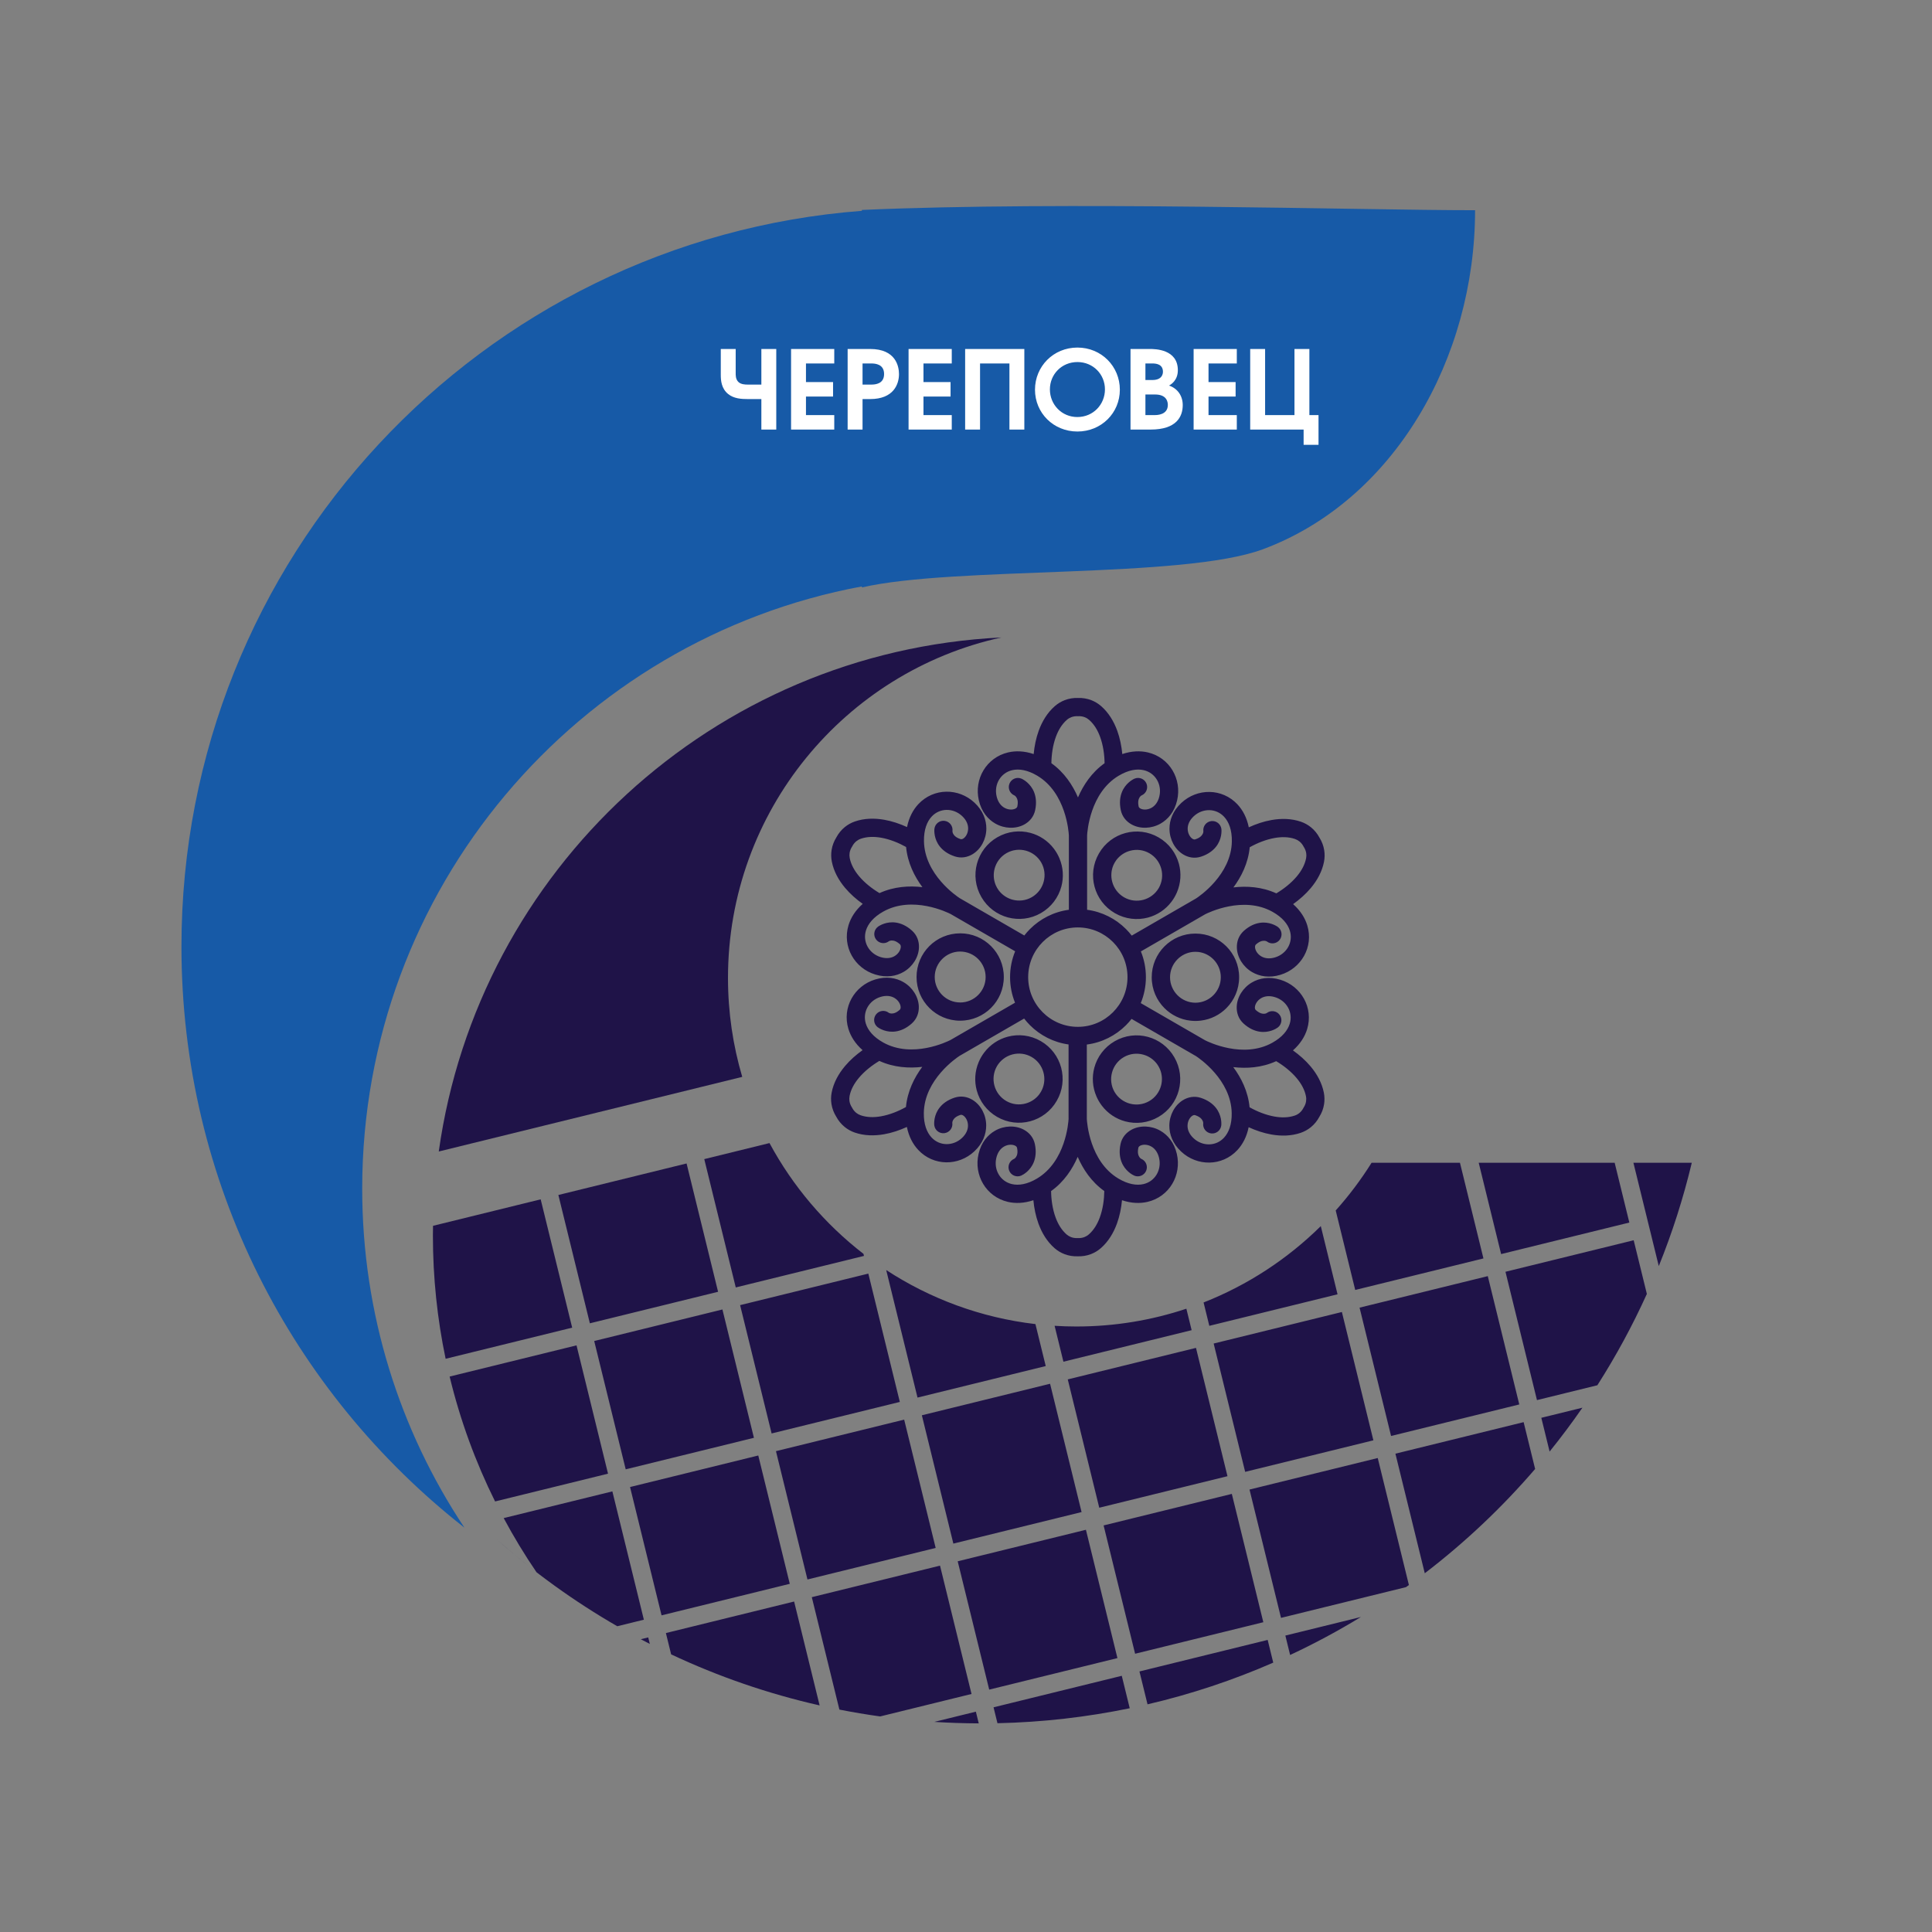 <?xml version="1.0" encoding="UTF-8" standalone="no"?>
<!DOCTYPE svg PUBLIC "-//W3C//DTD SVG 1.1//EN" "http://www.w3.org/Graphics/SVG/1.1/DTD/svg11.dtd">
<svg width="100%" height="100%" viewBox="0 0 257 257" version="1.1" xmlns="http://www.w3.org/2000/svg" xmlns:xlink="http://www.w3.org/1999/xlink" xml:space="preserve" xmlns:serif="http://www.serif.com/" style="fill-rule:evenodd;clip-rule:evenodd;stroke-linejoin:round;stroke-miterlimit:2;">
    <rect x="0" y="0" width="257" height="257" fill="#808080" stroke="none"/>
    <g transform="matrix(1,0,0,1,-6005,-3789)">
        <g transform="matrix(0.32,0,0,0.427,6005.63,3789.25)">
            <rect id="vk-severyanka" x="0" y="0" width="800" height="600" style="fill:none;"/>
            <g id="vk-severyanka1" serif:id="vk-severyanka">
                <g transform="matrix(0.207,0,0,0.207,304.568,237.801)">
                    <g transform="matrix(13.021,0,0,9.766,-3480.19,-6016.23)">
                        <path d="M319.801,605.675C319.1,605.651 318.41,605.763 317.764,606.01C317.212,606.221 316.695,606.528 316.236,606.928C315.08,607.935 314.277,609.267 313.747,610.721C313.326,611.876 313.081,613.114 312.968,614.319C311.536,613.838 310.201,613.793 309.03,614.065C308.193,614.26 307.441,614.616 306.797,615.093C306.155,615.568 305.622,616.162 305.219,616.836C304.42,618.172 304.13,619.817 304.51,621.453C304.918,623.208 305.906,624.375 307.06,625.033C307.775,625.44 308.559,625.647 309.314,625.674C310.09,625.7 310.847,625.532 311.483,625.193C312.345,624.732 312.985,623.973 313.199,622.96C313.44,621.82 313.312,620.906 313.033,620.196C312.502,618.848 311.375,618.231 311.079,618.107C310.366,617.807 309.544,618.142 309.243,618.855C308.942,619.569 309.277,620.391 309.991,620.691C310.047,620.715 310.27,620.848 310.416,621.219C310.52,621.485 310.561,621.861 310.45,622.388C310.421,622.525 310.313,622.638 310.163,622.718C309.961,622.827 309.695,622.879 309.402,622.87C309.089,622.858 308.757,622.769 308.445,622.591C307.916,622.29 307.456,621.72 307.249,620.826C307.036,619.913 307.192,619.005 307.627,618.277C307.843,617.917 308.127,617.6 308.469,617.347C308.808,617.096 309.208,616.908 309.657,616.803C310.708,616.559 312.036,616.767 313.539,617.666C317.951,620.306 318.366,626.28 318.397,626.881L318.394,626.881L318.394,638.315C316.064,638.628 313.977,639.707 312.395,641.289C312.083,641.601 311.792,641.931 311.523,642.278L301.602,636.55L301.6,636.553C301.095,636.226 296.129,632.879 296.048,627.738C296.021,625.987 296.505,624.733 297.242,623.945C297.558,623.608 297.921,623.356 298.307,623.188C298.697,623.018 299.114,622.931 299.533,622.924C300.382,622.911 301.245,623.23 301.931,623.871C302.601,624.497 302.864,625.181 302.861,625.79C302.859,626.148 302.77,626.481 302.623,626.758C302.486,627.016 302.307,627.22 302.112,627.341C301.968,627.431 301.815,627.467 301.683,627.424C301.17,627.257 300.865,627.034 300.687,626.811C300.438,626.498 300.435,626.239 300.443,626.178C300.539,625.41 299.994,624.709 299.226,624.612C298.458,624.516 297.757,625.061 297.661,625.829C297.62,626.147 297.59,627.432 298.493,628.565C298.968,629.162 299.695,629.729 300.804,630.091C301.787,630.412 302.765,630.237 303.595,629.721C304.207,629.34 304.731,628.769 305.095,628.084C305.45,627.417 305.663,626.634 305.668,625.81C305.675,624.482 305.159,623.044 303.842,621.813C302.615,620.665 301.046,620.094 299.49,620.118C298.705,620.13 297.923,620.295 297.191,620.613C296.456,620.933 295.771,621.406 295.184,622.033C294.364,622.911 293.735,624.09 293.435,625.57C292.336,625.066 291.141,624.66 289.93,624.446C288.406,624.178 286.85,624.207 285.401,624.705C284.825,624.903 284.301,625.197 283.842,625.569C283.305,626.005 282.863,626.547 282.533,627.166C282.162,627.761 281.913,628.415 281.804,629.098C281.711,629.681 281.719,630.282 281.835,630.881C282.129,632.385 282.881,633.747 283.876,634.932C284.666,635.874 285.615,636.706 286.602,637.406C285.47,638.406 284.763,639.539 284.413,640.69C284.164,641.512 284.096,642.341 284.187,643.137C284.277,643.93 284.526,644.689 284.908,645.375C285.665,646.735 286.944,647.809 288.551,648.297C290.276,648.822 291.779,648.55 292.926,647.879C293.637,647.463 294.208,646.888 294.608,646.247C295.02,645.589 295.253,644.85 295.276,644.129C295.309,643.152 294.971,642.218 294.201,641.527C293.334,640.748 292.479,640.402 291.725,640.289C290.291,640.074 289.194,640.742 288.939,640.936C288.321,641.404 288.2,642.283 288.668,642.9C289.135,643.517 290.015,643.638 290.632,643.171C290.681,643.134 290.907,643.007 291.302,643.066C291.584,643.108 291.93,643.261 292.331,643.622C292.435,643.715 292.48,643.865 292.474,644.035C292.466,644.265 292.379,644.521 292.224,644.769C292.058,645.035 291.814,645.278 291.505,645.459C290.979,645.766 290.256,645.88 289.378,645.613C288.48,645.34 287.772,644.751 287.359,644.01C287.155,643.644 287.023,643.239 286.975,642.817C286.927,642.398 286.964,641.957 287.098,641.516C287.412,640.483 288.256,639.437 289.786,638.585C294.278,636.084 299.66,638.712 300.196,638.986L300.194,638.988L310.111,644.713C309.605,645.942 309.327,647.286 309.327,648.696C309.327,650.091 309.599,651.421 310.093,652.637L300.172,658.365L300.174,658.368C299.638,658.642 294.256,661.269 289.764,658.769C288.234,657.916 287.389,656.87 287.076,655.838C286.941,655.396 286.905,654.956 286.952,654.537C287.001,654.114 287.133,653.71 287.337,653.344C287.75,652.602 288.458,652.014 289.355,651.741C290.233,651.474 290.957,651.587 291.482,651.895C291.792,652.076 292.036,652.319 292.202,652.585C292.357,652.833 292.444,653.089 292.451,653.319C292.457,653.488 292.412,653.639 292.309,653.732C291.908,654.092 291.562,654.245 291.28,654.287C290.885,654.346 290.659,654.22 290.61,654.183C289.992,653.715 289.113,653.836 288.645,654.454C288.178,655.071 288.299,655.95 288.916,656.418C289.172,656.611 290.269,657.28 291.702,657.065C292.457,656.952 293.311,656.606 294.179,655.827C294.949,655.135 295.286,654.202 295.254,653.224C295.23,652.503 294.998,651.764 294.586,651.106C294.186,650.465 293.615,649.89 292.904,649.474C291.757,648.803 290.253,648.532 288.529,649.056C286.922,649.545 285.642,650.618 284.885,651.978C284.503,652.664 284.255,653.423 284.164,654.216C284.074,655.013 284.141,655.842 284.391,656.664C284.741,657.814 285.447,658.947 286.58,659.948C285.593,660.647 284.644,661.479 283.854,662.421C282.859,663.607 282.107,664.969 281.813,666.473C281.696,667.071 281.689,667.672 281.782,668.255C281.891,668.938 282.139,669.592 282.51,670.187C282.84,670.806 283.283,671.348 283.82,671.784C284.278,672.157 284.802,672.451 285.379,672.649C286.828,673.146 288.383,673.175 289.908,672.907C291.118,672.694 292.313,672.288 293.413,671.783C293.713,673.264 294.341,674.442 295.162,675.32C295.749,675.948 296.434,676.421 297.169,676.741C297.901,677.059 298.682,677.223 299.468,677.235C301.023,677.26 302.593,676.688 303.82,675.541C305.136,674.31 305.653,672.872 305.645,671.543C305.641,670.719 305.428,669.937 305.073,669.27C304.709,668.584 304.185,668.014 303.573,667.633C302.742,667.116 301.765,666.942 300.781,667.263C299.673,667.624 298.946,668.192 298.471,668.788C297.568,669.922 297.598,671.206 297.638,671.524C297.735,672.293 298.436,672.838 299.204,672.741C299.972,672.645 300.517,671.943 300.421,671.175C300.413,671.115 300.416,670.855 300.665,670.543C300.843,670.32 301.148,670.097 301.661,669.929C301.793,669.886 301.945,669.923 302.09,670.012C302.285,670.134 302.463,670.337 302.601,670.596C302.748,670.873 302.836,671.205 302.838,671.564C302.842,672.172 302.578,672.856 301.908,673.483C301.223,674.123 300.359,674.442 299.511,674.429C299.092,674.423 298.675,674.335 298.285,674.166C297.898,673.997 297.535,673.745 297.22,673.408C296.483,672.62 295.999,671.366 296.026,669.615C296.106,664.475 301.073,661.127 301.578,660.8L301.58,660.803L311.495,655.078C311.773,655.439 312.073,655.781 312.395,656.103C313.968,657.676 316.038,658.75 318.349,659.071L318.349,670.511L318.353,670.511C318.322,671.111 317.906,677.087 313.494,679.726C311.991,680.625 310.663,680.833 309.612,680.589C309.163,680.484 308.763,680.296 308.424,680.045C308.082,679.792 307.798,679.475 307.583,679.115C307.147,678.387 306.992,677.48 307.204,676.566C307.411,675.672 307.872,675.102 308.401,674.801C308.712,674.624 309.044,674.534 309.358,674.523C309.651,674.513 309.916,674.566 310.119,674.674C310.269,674.754 310.376,674.868 310.405,675.004C310.516,675.532 310.476,675.907 310.371,676.173C310.225,676.544 310.003,676.677 309.946,676.701C309.233,677.001 308.898,677.824 309.198,678.537C309.499,679.251 310.321,679.585 311.035,679.285C311.33,679.16 312.458,678.544 312.988,677.196C313.268,676.486 313.395,675.573 313.154,674.432C312.94,673.419 312.301,672.66 311.438,672.199C310.802,671.86 310.046,671.692 309.27,671.719C308.515,671.745 307.731,671.952 307.015,672.36C305.861,673.018 304.874,674.184 304.466,675.94C304.085,677.576 304.376,679.221 305.175,680.556C305.577,681.23 306.111,681.824 306.753,682.3C307.397,682.776 308.149,683.132 308.986,683.327C310.156,683.599 311.491,683.554 312.923,683.073C313.036,684.278 313.282,685.516 313.703,686.671C314.232,688.125 315.035,689.458 316.191,690.464C316.651,690.864 317.167,691.171 317.719,691.382C318.365,691.629 319.056,691.741 319.757,691.717C320.458,691.741 321.148,691.629 321.794,691.382C322.346,691.171 322.863,690.864 323.323,690.464C324.478,689.458 325.281,688.125 325.811,686.671C326.232,685.516 326.477,684.278 326.59,683.073C328.022,683.554 329.357,683.599 330.528,683.327C331.365,683.132 332.117,682.776 332.761,682.3C333.403,681.824 333.936,681.23 334.339,680.556C335.138,679.221 335.428,677.576 335.048,675.939C334.64,674.184 333.653,673.018 332.498,672.36C331.783,671.952 330.999,671.745 330.244,671.719C329.468,671.692 328.711,671.86 328.075,672.199C327.213,672.66 326.573,673.419 326.36,674.432C326.118,675.573 326.246,676.486 326.525,677.196C327.056,678.544 328.183,679.16 328.478,679.285C329.193,679.585 330.015,679.251 330.315,678.537C330.616,677.824 330.281,677.001 329.568,676.701C329.511,676.677 329.288,676.544 329.142,676.173C329.037,675.907 328.997,675.532 329.109,675.004C329.137,674.868 329.245,674.754 329.395,674.674C329.598,674.566 329.863,674.513 330.156,674.523C330.469,674.534 330.801,674.624 331.113,674.801C331.642,675.102 332.102,675.672 332.31,676.566C332.522,677.48 332.366,678.387 331.931,679.115C331.716,679.475 331.431,679.792 331.09,680.045C330.75,680.296 330.351,680.484 329.901,680.589C328.85,680.833 327.522,680.625 326.019,679.726C321.607,677.087 321.192,671.111 321.161,670.511L321.165,670.511L321.165,659.083C323.512,658.777 325.616,657.695 327.208,656.103C327.514,655.796 327.801,655.472 328.066,655.132L337.956,660.842L337.958,660.839C338.463,661.166 343.429,664.513 343.51,669.654C343.537,671.405 343.053,672.659 342.316,673.447C342.001,673.784 341.637,674.036 341.251,674.204C340.861,674.374 340.444,674.461 340.025,674.468C339.176,674.481 338.313,674.162 337.628,673.522C336.957,672.895 336.694,672.211 336.698,671.602C336.7,671.244 336.788,670.911 336.935,670.634C337.073,670.376 337.251,670.173 337.446,670.051C337.59,669.961 337.743,669.925 337.875,669.968C338.388,670.135 338.693,670.358 338.871,670.582C339.119,670.894 339.123,671.153 339.116,671.214C339.019,671.982 339.564,672.683 340.332,672.78C341.1,672.876 341.801,672.332 341.898,671.563C341.938,671.245 341.968,669.96 341.065,668.827C340.59,668.23 339.863,667.663 338.754,667.301C337.771,666.98 336.794,667.155 335.963,667.671C335.351,668.052 334.827,668.623 334.463,669.309C334.108,669.976 333.895,670.758 333.89,671.582C333.883,672.91 334.4,674.348 335.716,675.579C336.943,676.727 338.512,677.298 340.068,677.274C340.853,677.262 341.635,677.098 342.367,676.779C343.102,676.46 343.787,675.986 344.374,675.359C345.195,674.481 345.823,673.303 346.123,671.822C347.222,672.327 348.417,672.733 349.628,672.946C351.152,673.214 352.708,673.185 354.157,672.687C354.733,672.489 355.258,672.195 355.716,671.823C356.253,671.387 356.695,670.845 357.025,670.226C357.396,669.631 357.645,668.977 357.753,668.294C357.847,667.71 357.839,667.11 357.723,666.511C357.429,665.007 356.677,663.646 355.682,662.46C354.892,661.518 353.943,660.686 352.956,659.986C354.089,658.986 354.795,657.853 355.145,656.703C355.395,655.881 355.462,655.052 355.372,654.255C355.281,653.462 355.033,652.703 354.651,652.017C353.894,650.657 352.614,649.583 351.007,649.095C349.282,648.57 347.779,648.842 346.632,649.513C345.921,649.928 345.35,650.504 344.95,651.145C344.538,651.803 344.305,652.542 344.282,653.263C344.25,654.24 344.587,655.174 345.357,655.865C346.224,656.645 347.079,656.991 347.833,657.103C349.267,657.318 350.364,656.65 350.619,656.456C351.237,655.989 351.358,655.109 350.89,654.492C350.423,653.875 349.543,653.754 348.926,654.222C348.877,654.259 348.651,654.385 348.256,654.326C347.974,654.284 347.628,654.131 347.227,653.771C347.123,653.678 347.079,653.527 347.084,653.357C347.092,653.128 347.179,652.871 347.334,652.623C347.5,652.357 347.744,652.114 348.053,651.933C348.579,651.626 349.303,651.512 350.181,651.779C351.078,652.052 351.786,652.641 352.199,653.382C352.403,653.748 352.535,654.153 352.583,654.575C352.631,654.995 352.595,655.435 352.46,655.876C352.146,656.909 351.303,657.955 349.772,658.807C345.28,661.308 339.898,658.68 339.362,658.407L339.364,658.403L329.484,652.699C329.995,651.466 330.276,650.114 330.276,648.696C330.276,647.293 330.001,645.956 329.501,644.734L339.386,639.027L339.385,639.024C339.92,638.75 345.303,636.123 349.794,638.624C351.325,639.476 352.169,640.522 352.482,641.554C352.617,641.996 352.653,642.436 352.606,642.855C352.558,643.278 352.425,643.682 352.221,644.049C351.808,644.79 351.1,645.379 350.203,645.652C349.325,645.919 348.601,645.805 348.076,645.498C347.766,645.316 347.523,645.074 347.356,644.808C347.201,644.559 347.114,644.303 347.107,644.074C347.101,643.903 347.146,643.753 347.249,643.66C347.651,643.3 347.996,643.147 348.278,643.105C348.673,643.046 348.9,643.172 348.948,643.209C349.565,643.677 350.445,643.556 350.913,642.939C351.38,642.322 351.259,641.442 350.642,640.974C350.387,640.781 349.289,640.112 347.856,640.327C347.102,640.44 346.247,640.786 345.38,641.565C344.61,642.257 344.272,643.191 344.304,644.168C344.328,644.888 344.561,645.628 344.972,646.286C345.372,646.927 345.943,647.502 346.654,647.918C347.801,648.589 349.305,648.861 351.029,648.336C352.636,647.847 353.916,646.774 354.673,645.414C355.055,644.728 355.303,643.969 355.394,643.176C355.484,642.379 355.417,641.55 355.167,640.728C354.817,639.578 354.111,638.444 352.979,637.445C353.965,636.745 354.915,635.913 355.704,634.971C356.699,633.785 357.451,632.423 357.745,630.92C357.862,630.321 357.869,629.72 357.776,629.137C357.667,628.454 357.419,627.8 357.048,627.205C356.718,626.586 356.276,626.044 355.739,625.608C355.28,625.236 354.756,624.942 354.179,624.743C352.73,624.246 351.174,624.217 349.65,624.485C348.439,624.698 347.245,625.104 346.145,625.609C345.845,624.128 345.217,622.95 344.396,622.072C343.809,621.445 343.125,620.971 342.39,620.652C341.657,620.333 340.876,620.169 340.091,620.157C338.535,620.132 336.965,620.704 335.738,621.851C334.422,623.082 333.905,624.52 333.913,625.849C333.917,626.673 334.13,627.455 334.485,628.122C334.849,628.808 335.373,629.379 335.985,629.76C336.816,630.276 337.793,630.45 338.777,630.129C339.885,629.768 340.612,629.201 341.087,628.604C341.99,627.47 341.96,626.186 341.92,625.868C341.823,625.099 341.122,624.555 340.354,624.651C339.586,624.747 339.041,625.448 339.138,626.217C339.146,626.278 339.142,626.537 338.893,626.849C338.715,627.072 338.41,627.296 337.897,627.463C337.765,627.506 337.613,627.47 337.468,627.38C337.273,627.258 337.095,627.055 336.957,626.796C336.81,626.52 336.722,626.187 336.72,625.828C336.716,625.22 336.98,624.536 337.65,623.91C338.335,623.269 339.199,622.95 340.047,622.963C340.466,622.969 340.883,623.057 341.273,623.226C341.66,623.394 342.023,623.647 342.338,623.984C343.075,624.772 343.559,626.026 343.532,627.777C343.452,632.917 338.485,636.265 337.98,636.592L337.978,636.589L328.094,642.296C327.82,641.942 327.524,641.605 327.208,641.289C325.623,639.705 323.538,638.628 321.209,638.315L321.209,626.881L321.206,626.881C321.236,626.28 321.652,620.306 326.064,617.666C327.567,616.767 328.895,616.559 329.946,616.803C330.395,616.908 330.795,617.096 331.134,617.347C331.476,617.6 331.76,617.917 331.975,618.277C332.411,619.005 332.567,619.913 332.354,620.826C332.147,621.72 331.686,622.29 331.158,622.591C330.846,622.769 330.514,622.858 330.2,622.87C329.908,622.879 329.642,622.827 329.44,622.718C329.289,622.638 329.182,622.525 329.153,622.388C329.042,621.861 329.082,621.485 329.187,621.219C329.333,620.848 329.555,620.715 329.612,620.691C330.325,620.391 330.66,619.569 330.36,618.855C330.059,618.142 329.237,617.807 328.523,618.107C328.228,618.231 327.1,618.848 326.57,620.196C326.29,620.906 326.163,621.82 326.404,622.96C326.618,623.973 327.258,624.732 328.12,625.193C328.756,625.532 329.513,625.7 330.288,625.674C331.043,625.647 331.827,625.44 332.543,625.033C333.697,624.375 334.684,623.208 335.092,621.453C335.473,619.817 335.183,618.172 334.384,616.836C333.98,616.162 333.448,615.568 332.806,615.093C332.161,614.616 331.41,614.26 330.572,614.065C329.402,613.793 328.067,613.838 326.635,614.319C326.522,613.114 326.276,611.876 325.856,610.721C325.326,609.267 324.523,607.935 323.367,606.928C322.907,606.528 322.391,606.221 321.839,606.01C321.193,605.763 320.502,605.651 319.801,605.675ZM294.903,648.68C294.903,646.816 295.656,645.131 296.872,643.915C298.087,642.699 299.77,641.948 301.63,641.947L301.635,641.944C303.494,641.945 305.177,642.698 306.395,643.916C307.61,645.131 308.362,646.814 308.362,648.674C308.362,650.538 307.61,652.223 306.393,653.439C305.178,654.654 303.496,655.406 301.636,655.406L301.631,655.409C299.771,655.409 298.088,654.656 296.871,653.437C295.655,652.222 294.903,650.54 294.903,648.68ZM307.355,627.145C308.97,626.213 310.805,626.022 312.466,626.467C313.874,626.845 315.162,627.68 316.088,628.907L316.127,628.96C316.28,629.165 316.422,629.38 316.554,629.607L316.554,629.607L316.563,629.623L316.563,629.623C316.693,629.849 316.808,630.08 316.909,630.314L316.912,630.32L316.936,630.376C317.536,631.792 317.616,633.325 317.238,634.732C316.793,636.394 315.71,637.888 314.096,638.82C312.485,639.75 310.652,639.94 308.992,639.495C307.328,639.049 305.834,637.968 304.904,636.358L304.904,636.353L304.896,636.339L304.891,636.336C303.962,634.726 303.773,632.891 304.219,631.227C304.664,629.567 305.745,628.075 307.355,627.145ZM295.806,634.829C293.776,634.594 291.438,634.72 289.189,635.746C288.052,635.069 286.907,634.178 286.024,633.125C285.321,632.286 284.793,631.347 284.597,630.342C284.544,630.071 284.54,629.802 284.581,629.546C284.636,629.203 284.768,628.872 284.968,628.572C285.128,628.249 285.348,627.969 285.618,627.75C285.819,627.587 286.054,627.456 286.316,627.366C287.283,627.033 288.361,627.021 289.439,627.21C290.792,627.448 292.136,627.994 293.291,628.64C293.528,631.102 294.587,633.189 295.806,634.829ZM307.125,634.537C307.184,634.672 307.25,634.804 307.325,634.935L307.323,634.936L307.323,634.936L307.333,634.952L307.335,634.951C307.403,635.068 307.475,635.18 307.553,635.288L307.57,635.312L307.582,635.328C308.123,636.048 308.879,636.538 309.708,636.76C310.681,637.021 311.75,636.912 312.683,636.373C313.62,635.832 314.251,634.959 314.512,633.986C314.77,633.024 314.663,631.963 314.133,631.03L314.12,631.008C313.577,630.082 312.712,629.46 311.75,629.202C310.776,628.941 309.705,629.051 308.768,629.592C307.834,630.131 307.206,631.002 306.945,631.974C306.726,632.795 306.768,633.684 307.111,634.504L307.123,634.532L307.125,634.537ZM332.231,627.161C333.845,628.093 334.928,629.587 335.373,631.248C335.751,632.657 335.671,634.189 335.071,635.605L335.047,635.661L335.037,635.683L335.013,635.739C334.919,635.949 334.815,636.155 334.698,636.358L334.698,636.358L334.689,636.375L334.689,636.375C334.558,636.601 334.415,636.817 334.262,637.021L334.259,637.025L334.223,637.074C333.297,638.301 332.009,639.136 330.602,639.514C328.94,639.959 327.105,639.768 325.49,638.836C323.88,637.906 322.799,636.414 322.354,634.753C321.908,633.09 322.097,631.256 323.027,629.645L323.031,629.643L323.04,629.628L323.04,629.623C323.969,628.013 325.463,626.932 327.127,626.486C328.787,626.041 330.62,626.231 332.231,627.161ZM329.007,643.694C328.972,643.63 328.936,643.566 328.899,643.501C328.936,643.566 328.972,643.63 329.007,643.694ZM319.801,621.001C318.99,619.126 317.712,617.164 315.699,615.729C315.717,614.406 315.916,612.969 316.386,611.678C316.761,610.65 317.311,609.723 318.083,609.051C318.292,608.869 318.522,608.731 318.764,608.638C319.089,608.514 319.441,608.463 319.801,608.487C320.161,608.463 320.514,608.514 320.838,608.638C321.081,608.731 321.311,608.869 321.52,609.051C322.292,609.723 322.842,610.65 323.216,611.678C323.687,612.969 323.886,614.406 323.904,615.729C321.89,617.164 320.613,619.126 319.801,621.001ZM325.714,630.658C325.626,630.776 325.545,630.9 325.47,631.03L325.467,631.029L325.458,631.045L325.461,631.046C325.393,631.164 325.332,631.283 325.278,631.404L325.265,631.431L325.246,631.477C324.904,632.297 324.861,633.186 325.081,634.007C325.341,634.979 325.97,635.851 326.903,636.39C327.84,636.93 328.912,637.04 329.885,636.779C330.847,636.521 331.712,635.899 332.255,634.973L332.268,634.951C332.798,634.018 332.905,632.957 332.647,631.996C332.386,631.022 331.756,630.149 330.818,629.608C329.885,629.069 328.816,628.96 327.844,629.221C327.012,629.444 326.254,629.936 325.714,630.658ZM344.655,648.713C344.655,650.576 343.903,652.261 342.686,653.477C341.655,654.508 340.288,655.205 338.763,655.394L338.702,655.401L338.697,655.402C338.443,655.431 338.185,655.447 337.924,655.448L337.923,655.448L337.905,655.448L337.905,655.448C337.647,655.447 337.394,655.432 337.144,655.403C335.587,655.229 334.191,654.526 333.142,653.477C331.926,652.261 331.173,650.576 331.174,648.712C331.174,646.853 331.926,645.17 333.141,643.954C334.359,642.737 336.042,641.984 337.901,641.983L337.906,641.986L337.923,641.986L337.927,641.983C339.787,641.983 341.47,642.737 342.687,643.955C343.903,645.17 344.655,646.853 344.655,648.713ZM343.775,634.868C344.993,633.228 346.053,631.14 346.289,628.679C347.444,628.033 348.788,627.487 350.141,627.249C351.219,627.059 352.297,627.072 353.265,627.404C353.526,627.494 353.761,627.625 353.963,627.789C354.233,628.008 354.453,628.287 354.613,628.611C354.813,628.911 354.945,629.242 355,629.584C355.041,629.841 355.036,630.109 354.983,630.381C354.787,631.385 354.26,632.325 353.556,633.164C352.673,634.217 351.529,635.108 350.392,635.785C348.142,634.759 345.804,634.633 343.775,634.868ZM338.374,644.817C338.226,644.801 338.076,644.792 337.923,644.792L337.923,644.789L337.905,644.789L337.905,644.792C337.77,644.792 337.636,644.799 337.504,644.812L337.474,644.815L337.455,644.817C336.561,644.925 335.758,645.335 335.151,645.942C334.439,646.654 333.999,647.634 333.999,648.713C333.999,649.794 334.44,650.777 335.152,651.49C335.859,652.197 336.836,652.635 337.914,652.639C338.992,652.635 339.969,652.197 340.676,651.49C341.389,650.777 341.829,649.794 341.829,648.712C341.83,647.634 341.389,646.654 340.677,645.942C340.077,645.342 339.285,644.935 338.403,644.821L338.374,644.817ZM332.203,670.247C330.589,671.179 328.753,671.37 327.092,670.925C325.684,670.548 324.397,669.713 323.47,668.485L323.434,668.436C323.277,668.225 323.13,668.003 322.995,667.769L322.995,667.769C322.878,667.566 322.774,667.359 322.681,667.15L322.656,667.094L322.654,667.089C322.025,665.653 321.936,664.092 322.32,662.659C322.765,660.998 323.848,659.504 325.462,658.572C327.073,657.642 328.906,657.452 330.566,657.897C332.23,658.343 333.724,659.424 334.654,661.034L334.654,661.039L334.662,661.054L334.667,661.056C335.596,662.667 335.785,664.501 335.339,666.164C334.894,667.825 333.813,669.317 332.203,670.247ZM343.752,662.562C345.782,662.798 348.12,662.672 350.37,661.646C351.507,662.323 352.651,663.214 353.534,664.267C354.237,665.106 354.765,666.045 354.961,667.05C355.014,667.322 355.018,667.59 354.977,667.846C354.923,668.19 354.79,668.52 354.59,668.82C354.43,669.144 354.21,669.423 353.94,669.642C353.739,669.806 353.504,669.937 353.243,670.026C352.275,670.359 351.197,670.372 350.119,670.182C348.765,669.944 347.422,669.398 346.267,668.752C346.031,666.29 344.97,664.203 343.752,662.562ZM332.435,662.86C332.376,662.724 332.309,662.589 332.232,662.457L332.235,662.456L332.226,662.44L332.223,662.441C332.156,662.324 332.083,662.212 332.005,662.104L331.987,662.08L331.976,662.064C331.435,661.344 330.679,660.854 329.85,660.632C328.878,660.371 327.808,660.48 326.875,661.019C325.938,661.56 325.308,662.433 325.047,663.407C324.789,664.368 324.895,665.429 325.425,666.362L325.438,666.384C325.981,667.31 326.846,667.932 327.808,668.19C328.782,668.451 329.853,668.341 330.79,667.8C331.724,667.262 332.352,666.39 332.613,665.418C332.833,664.597 332.79,663.708 332.447,662.888L332.435,662.86ZM307.327,670.231C305.713,669.299 304.629,667.805 304.185,666.144C303.807,664.736 303.887,663.203 304.487,661.787L304.511,661.731L304.521,661.709L304.546,661.653C304.639,661.444 304.743,661.237 304.86,661.034L304.86,661.034L304.869,661.018L304.869,661.017C305.001,660.791 305.143,660.576 305.296,660.371L305.299,660.367L305.335,660.318C306.261,659.091 307.549,658.256 308.956,657.878C310.618,657.433 312.454,657.624 314.068,658.556C315.678,659.486 316.759,660.978 317.205,662.639C317.65,664.302 317.461,666.137 316.532,667.747L316.527,667.75L316.518,667.764L316.518,667.769C315.589,669.38 314.095,670.46 312.431,670.906C310.771,671.351 308.938,671.161 307.327,670.231ZM319.757,676.39C320.568,678.266 321.846,680.228 323.86,681.663C323.841,682.986 323.642,684.423 323.172,685.714C322.797,686.742 322.247,687.67 321.475,688.342C321.267,688.523 321.036,688.661 320.793,688.754C320.469,688.878 320.117,688.929 319.757,688.906C319.397,688.929 319.045,688.878 318.72,688.754C318.477,688.661 318.247,688.523 318.038,688.342C317.266,687.67 316.716,686.742 316.342,685.714C315.871,684.423 315.672,682.986 315.654,681.663C317.668,680.228 318.946,678.266 319.757,676.39ZM313.841,666.739C313.929,666.619 314.012,666.494 314.088,666.362L314.091,666.363L314.1,666.347L314.097,666.346C314.165,666.229 314.226,666.109 314.28,665.988L314.292,665.961C314.653,665.128 314.701,664.221 314.478,663.385C314.217,662.413 313.589,661.541 312.655,661.003C311.718,660.462 310.647,660.352 309.673,660.613C308.711,660.871 307.846,661.493 307.303,662.419L307.29,662.441C306.76,663.374 306.654,664.434 306.911,665.397C307.172,666.37 307.803,667.243 308.74,667.784C309.673,668.323 310.742,668.432 311.715,668.171C312.535,667.951 313.284,667.47 313.823,666.763L313.841,666.739ZM295.784,662.524C294.565,664.164 293.505,666.252 293.269,668.713C292.114,669.359 290.77,669.905 289.417,670.143C288.339,670.333 287.261,670.32 286.293,669.988C286.031,669.898 285.797,669.767 285.595,669.603C285.325,669.384 285.105,669.105 284.945,668.782C284.745,668.481 284.613,668.151 284.559,667.808C284.518,667.551 284.522,667.283 284.575,667.011C284.771,666.007 285.299,665.067 286.002,664.228C286.885,663.175 288.029,662.284 289.166,661.607C291.416,662.633 293.754,662.759 295.784,662.524ZM298.859,645.904C298.147,646.616 297.706,647.596 297.706,648.674C297.706,649.756 298.147,650.738 298.86,651.451C299.57,652.161 300.551,652.6 301.635,652.6L301.635,652.603C302.715,652.602 303.695,652.161 304.407,651.45C305.119,650.738 305.56,649.758 305.559,648.68C305.559,647.598 305.118,646.615 304.406,645.902C303.696,645.193 302.714,644.753 301.631,644.753L301.631,644.75C300.551,644.752 299.57,645.192 298.859,645.904ZM319.779,641.036C324.009,641.036 327.439,644.466 327.439,648.696C327.439,652.926 324.009,656.356 319.779,656.356C315.549,656.356 312.119,652.926 312.119,648.696C312.119,644.466 315.549,641.036 319.779,641.036" style="fill:rgb(31,19,72);"/>
                    </g>
                    <g transform="matrix(13.021,0,0,9.766,-3480.19,-5404.33)">
                        <path d="M307.991,533.695C283.875,538.978 265.823,560.459 265.823,586.162C265.823,591.459 266.591,596.576 268.021,601.41L221.217,612.909C227.298,569.558 263.503,535.871 307.991,533.695ZM272.224,611.611C275.815,618.273 280.773,624.087 286.719,628.684L286.797,628.999L267.022,633.858L262.164,614.083L272.224,611.611ZM290.224,631.176C296.992,635.594 304.818,638.523 313.239,639.507L314.828,645.973L295.053,650.832L295.053,650.832L290.224,631.176ZM316.196,639.771C317.301,639.839 318.415,639.877 319.538,639.877C325.472,639.877 331.18,638.914 336.517,637.136L337.33,640.444L323.827,643.762L317.555,645.303L316.196,639.771ZM339.172,636.174C345.989,633.495 352.125,629.463 357.25,624.408L359.832,634.916L359.832,634.916L340.057,639.775L340.057,639.774L339.172,636.174ZM359.55,621.996C361.595,619.713 363.447,617.256 365.082,614.647L378.713,614.647L382.334,629.388L362.559,634.246L362.559,634.246L359.55,621.996ZM381.605,614.647L402.573,614.647L404.836,623.859L385.061,628.718L381.605,614.647ZM405.465,614.647L414.466,614.647C413.158,620.12 411.45,625.438 409.376,630.568L408.234,625.916L407.899,624.552L407.898,624.552L405.465,614.647ZM407.538,634.858C405.322,639.746 402.767,644.447 399.903,648.932L390.59,651.22L385.732,631.445L405.506,626.587L407.538,634.858ZM397.6,652.39C395.996,654.708 394.306,656.963 392.539,659.151L391.26,653.947L397.6,652.39ZM390.306,661.833C385.206,667.759 379.501,673.149 373.286,677.905L368.758,659.476L388.532,654.617L388.533,654.617L390.306,661.833ZM370.839,679.72L370.39,680.043L351.114,684.779L346.256,665.004L366.03,660.146L366.031,660.146L370.839,679.72ZM363.441,684.642C359.923,686.787 356.277,688.743 352.519,690.498L351.784,687.506L363.441,684.642ZM349.916,691.676C343.723,694.379 337.241,696.541 330.527,698.103L329.282,693.035L349.057,688.176L349.057,688.176L349.916,691.676ZM327.783,698.706C321.176,700.07 314.358,700.862 307.382,701.013L306.78,698.563L326.555,693.705L327.783,698.706ZM304.496,701.038C302.194,701.03 299.907,700.953 297.64,700.809L301.126,699.952L304.052,699.233L304.496,701.038ZM289.291,699.968C287.176,699.675 285.081,699.322 283.005,698.914L278.749,681.589L298.524,676.731L298.524,676.731L303.382,696.506L303.382,696.506L289.291,699.968ZM279.955,698.269C271.966,696.463 264.3,693.808 257.055,690.404L256.247,687.118L276.022,682.259L276.603,684.626L279.955,698.269ZM253.767,688.794C253.3,688.556 252.836,688.314 252.373,688.069L253.52,687.788L253.767,688.794ZM248.747,686.068C242.106,682.243 235.891,677.761 230.191,672.709C232.165,674.458 234.2,676.139 236.292,677.747C234.463,675.065 232.773,672.28 231.229,669.404L247.991,665.286L252.849,685.061L248.747,686.068ZM229.902,666.838C226.888,660.771 224.521,654.326 222.893,647.592L242.463,642.784L247.321,662.558L229.902,666.838ZM222.275,644.852C220.99,638.717 220.312,632.358 220.312,625.842C220.312,625.347 220.323,624.854 220.331,624.361L236.934,620.282L241.792,640.056L222.275,644.852ZM259.436,614.753L239.662,619.611L244.52,639.386L244.52,639.386L250.937,637.81L264.295,634.528L260.855,620.529L259.436,614.753ZM264.965,637.255L245.19,642.114L250.048,661.888L250.049,661.888L269.823,657.03L264.965,637.256L264.965,637.255ZM270.493,659.757L250.718,664.616L255.577,684.39L255.577,684.39L275.352,679.532L270.493,659.757ZM287.467,631.727L267.692,636.585L272.551,656.36L272.551,656.36L292.325,651.502L287.467,631.727ZM292.995,654.229L273.221,659.087L278.079,678.862L278.079,678.862L297.854,674.004L295.527,664.532L292.995,654.229ZM315.497,648.701L295.723,653.559L300.581,673.334L320.356,668.475L315.498,648.701L315.497,648.701ZM321.026,671.203L301.251,676.061L306.11,695.836L325.885,690.978L325.885,690.977L321.026,671.203ZM338,643.172L318.225,648.03L323.083,667.805L342.858,662.947L338,643.172ZM343.528,665.674L323.754,670.533L328.612,690.307L348.386,685.449L343.528,665.674L343.528,665.674ZM360.502,637.644L340.727,642.502L345.585,662.277L365.36,657.418L362.789,646.953L360.502,637.644ZM340.057,639.774L340.057,639.775L340.057,639.774ZM380.515,632.727L363.229,636.973L368.088,656.748L387.862,651.89L387.862,651.89L383.004,632.115L383.004,632.115L380.515,632.727ZM230.19,672.708L228.472,671.185L230.19,672.708Z" style="fill:rgb(31,19,72);"/>
                    </g>
                    <g transform="matrix(13.021,0,0,9.766,-3480.19,-6355.76)">
                        <path d="M286.471,565.235C317.632,563.86 363.441,565.279 381.044,565.279L381.044,565.279C381.044,588.145 368.508,610.008 348.344,617.517C335.982,622.121 300.625,620.114 286.471,623.412L286.471,623.253C242.617,631.398 209.409,669.846 209.409,716.06C209.409,735.379 215.216,753.339 225.174,768.3C198.609,747.484 181.532,715.113 181.532,678.747C181.532,618.897 227.77,569.855 286.471,565.372L286.471,565.235Z" style="fill:rgb(23,90,167);"/>
                    </g>
                    <g transform="matrix(13.021,0,0,9.766,-3480.19,-7764.93)">
                        <path d="M273.269,730.956L270.97,730.956L270.97,736.442L268.839,736.442C268.436,736.442 267.832,736.409 267.447,736.057C266.977,735.62 267.01,734.966 267.01,734.63L267.01,730.956L264.711,730.956L264.711,734.932C264.711,735.839 264.812,737.046 265.836,737.886C266.708,738.607 267.9,738.674 268.856,738.674L270.97,738.674L270.97,743.373L273.269,743.373L273.269,730.956ZM275.551,743.373L282.213,743.373L282.213,741.141L277.85,741.141L277.85,738.288L282.028,738.288L282.028,736.057L277.85,736.057L277.85,733.187L282.213,733.187L282.213,730.956L275.551,730.956L275.551,743.373ZM284.276,743.373L286.575,743.373L286.575,738.674L287.75,738.674C291.357,738.674 292.196,736.392 292.196,734.832C292.196,733.657 291.726,730.956 287.75,730.956L284.276,730.956L284.276,743.373ZM286.575,733.187L287.934,733.187C288.538,733.187 289.898,733.288 289.898,734.815C289.898,736.342 288.538,736.442 287.934,736.442L286.575,736.442L286.575,733.187ZM293.673,743.373L300.335,743.373L300.335,741.141L295.972,741.141L295.972,738.288L300.15,738.288L300.15,736.057L295.972,736.057L295.972,733.187L300.335,733.187L300.335,730.956L293.673,730.956L293.673,743.373ZM302.398,743.373L304.697,743.373L304.697,733.187L309.228,733.187L309.228,743.373L311.527,743.373L311.527,730.956L302.398,730.956L302.398,743.373ZM319.715,730.737C316.007,730.737 313.171,733.64 313.171,737.231C313.171,740.822 316.024,743.674 319.715,743.674C323.407,743.674 326.259,740.822 326.259,737.231C326.259,733.64 323.423,730.737 319.715,730.737ZM319.698,741.443C317.299,741.443 315.47,739.53 315.47,737.181C315.47,734.865 317.282,732.969 319.715,732.969C322.148,732.969 323.96,734.865 323.96,737.181C323.96,739.497 322.165,741.443 319.698,741.443ZM327.903,743.373L331.008,743.373C334.984,743.373 335.958,741.393 335.958,739.597C335.958,738.204 335.186,737.046 333.844,736.593C334.179,736.409 335.203,735.771 335.203,734.227C335.203,730.972 331.662,730.956 330.89,730.956L327.903,730.956L327.903,743.373ZM330.202,741.141L330.202,737.969L331.696,737.969C333.491,737.969 333.659,739.11 333.659,739.58C333.659,741.124 331.964,741.141 331.696,741.141L330.202,741.141ZM330.202,735.738L330.202,733.187L331.276,733.187C331.779,733.187 332.904,733.254 332.904,734.462C332.904,734.781 332.786,735.738 331.276,735.738L330.202,735.738ZM337.636,743.373L344.297,743.373L344.297,741.141L339.934,741.141L339.934,738.288L344.112,738.288L344.112,736.057L339.934,736.057L339.934,733.187L344.297,733.187L344.297,730.956L337.636,730.956L337.636,743.373ZM355.489,730.956L353.19,730.956L353.19,741.141L348.66,741.141L348.66,730.956L346.361,730.956L346.361,743.373L354.6,743.373L354.6,745.722L356.899,745.722L356.899,741.141L355.489,741.141L355.489,730.956Z" style="fill:white;fill-rule:nonzero;"/>
                    </g>
                </g>
            </g>
        </g>
    </g>
</svg>
